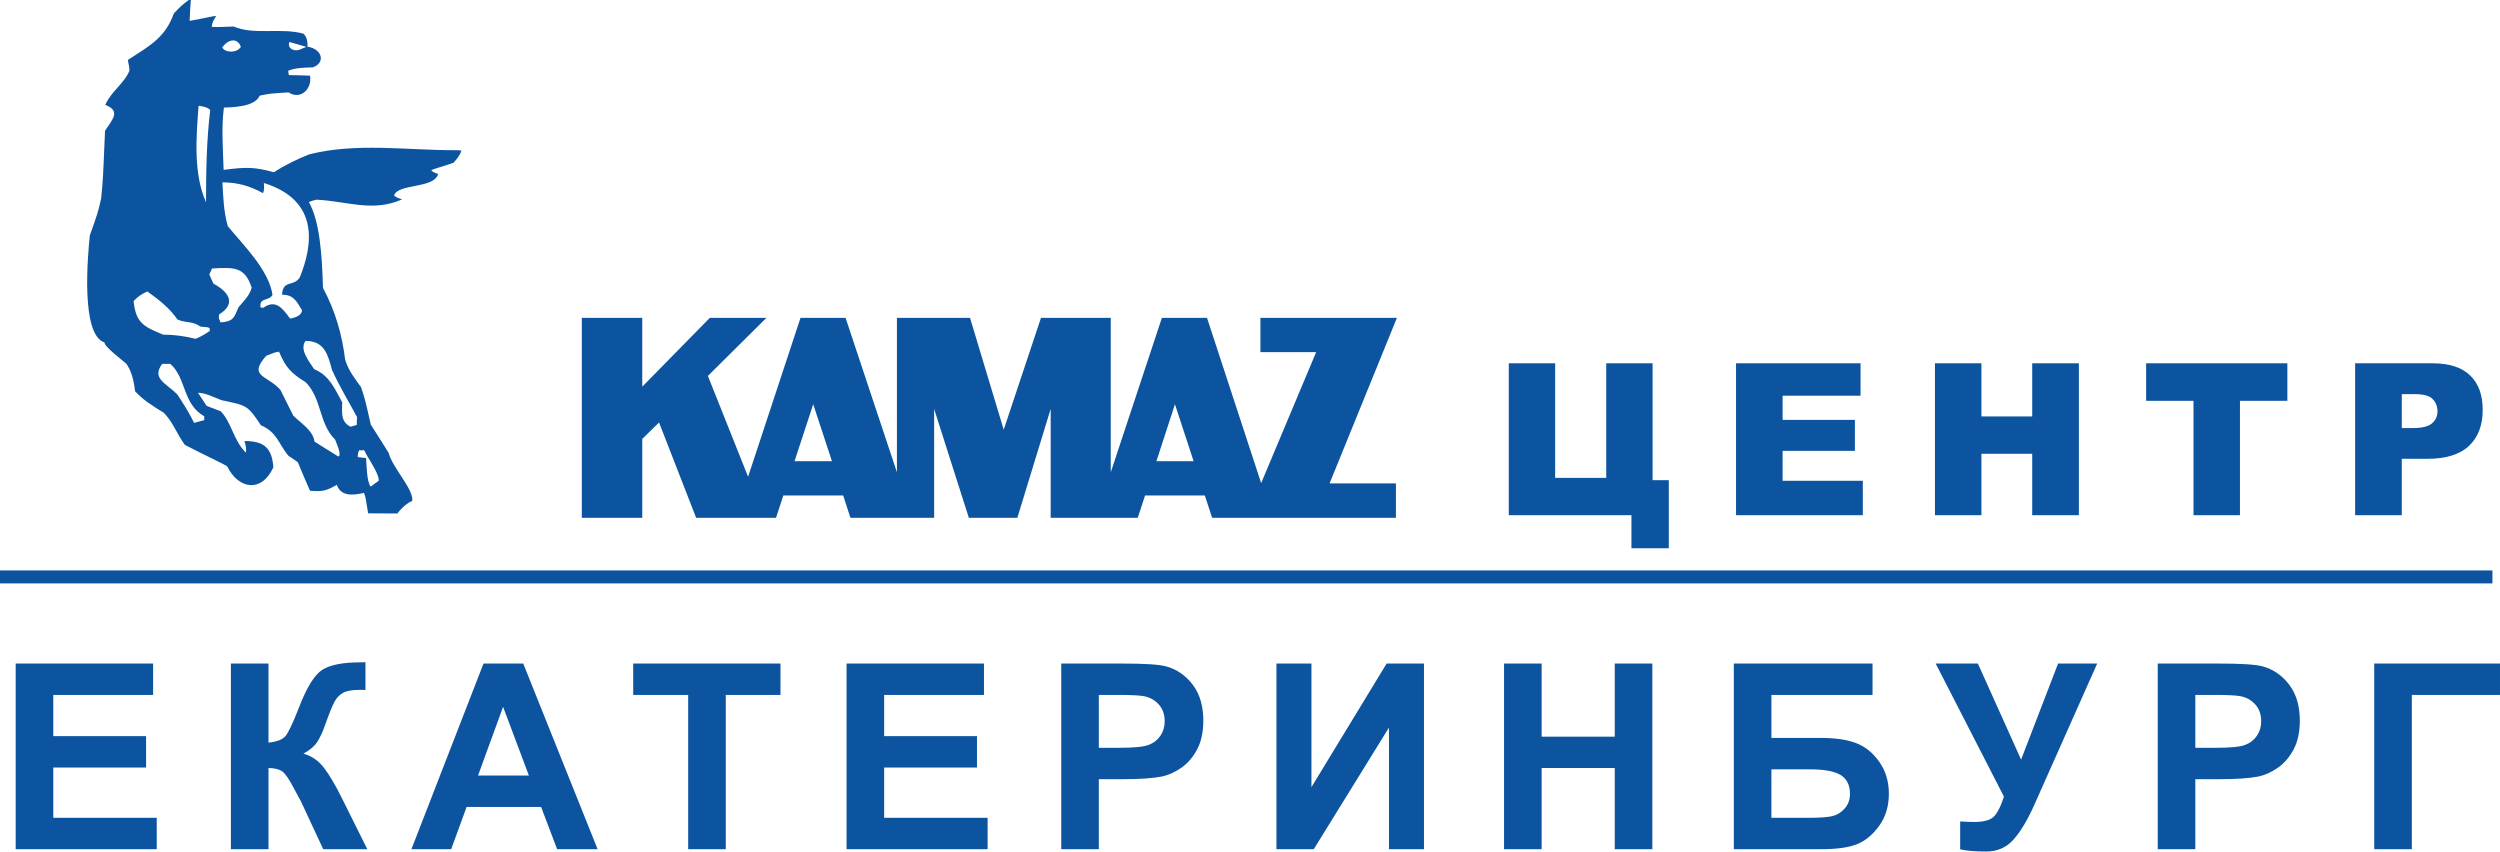 <?xml version="1.0" encoding="UTF-8"?>
<!DOCTYPE svg PUBLIC "-//W3C//DTD SVG 1.1//EN" "http://www.w3.org/Graphics/SVG/1.1/DTD/svg11.dtd">
<!-- Creator: CorelDRAW -->
<svg xmlns="http://www.w3.org/2000/svg" xml:space="preserve" width="81.633mm" height="27.805mm" version="1.1" style="shape-rendering:geometricPrecision; text-rendering:geometricPrecision; image-rendering:optimizeQuality; fill-rule:evenodd; clip-rule:evenodd"
viewBox="0 0 42579.27 14502.71"
 xmlns:xlink="http://www.w3.org/1999/xlink"
 xmlns:xodm="http://www.corel.com/coreldraw/odm/2003">
 <defs>
  <style type="text/css">
   <![CDATA[
    .fil0 {fill:#0C54A0}
    .fil1 {fill:#0C54A0;fill-rule:nonzero}
   ]]>
  </style>
 </defs>
 <g id="Слой_x0020_1">
  <path class="fil0" d="M10938.88 5413.39l0 1171.96 1150.58 -1171.96 964.11 0 -997.08 989.09 684.8 1717.5 892.86 -2706.59 767.21 0 874.87 2630.02 0 -2630.02 1244.88 0 573.91 1905.11 634.78 -1905.11 1188.6 0 0 2630.02 870.59 -2630.02 768.3 0 922.44 2814.87 936.88 -2230.95 -949.56 0 0 -583.92 2324.94 0 -1146.98 2819.36 1130.24 0 0 585.96 -3130.28 0 -124.82 -380.08 -1017.52 0 -124.56 380.08 -1483.3 0 0 -1853.58 -567.6 1853.58 -826.31 0 -590.96 -1853.58 0 1853.58 -1425.56 0 -123.72 -380.03 -1019.19 -0.05 -124.5 380.08 -1360.68 0 -631.6 -1623.3 -285.78 279.78 0 1343.52 -1029.62 0 0 -3405.32 1029.62 0zm2911.47 1471.46l-317.91 969.59 636.86 0 -318.95 -969.59zm6161.04 0l-315.56 969.59 633.26 0 -317.7 -969.59z"/>
  <path class="fil0" d="M3784.51 809.61c97.64,-141.77 258.5,-175.62 317.81,-11.84 -65.15,106.04 -259.18,106.87 -317.81,11.84zm1432.08 -8.87c-25.04,8.4 -67.34,23.58 -92.17,36.25 -106.14,54.14 -236.18,-8.61 -196.59,-121.9 16.27,4.9 299.19,82.1 288.75,85.65zm1053.3 7942.07c-40.58,-253.75 -40.58,-272.43 -71.04,-348.53 -187.77,45.64 -395.89,60.87 -461.82,-137.07 -187.77,106.56 -243.58,116.73 -456.76,101.55 -71.04,-162.42 -142.08,-324.85 -208.06,-487.22 -55.81,-40.63 -111.67,-76.15 -162.42,-111.67 -167.43,-203 -187.72,-395.84 -466.82,-517.68 -228.41,-345.09 -238.52,-334.97 -669.88,-426.3 -121.79,-45.69 -274.04,-126.9 -400.95,-126.9 45.69,71.04 96.44,147.19 147.19,223.35 76.15,30.46 157.31,60.87 238.52,91.33 187.77,187.77 218.18,502.45 431.36,705.45 10.17,-81.21 -5.11,-116.73 -25.4,-197.94 334.97,0 466.88,116.73 492.28,446.64 -192.88,431.36 -588.67,385.67 -786.61,-15.23 -55.81,-40.63 -390.78,-192.83 -720.63,-365.43 -131.96,-177.6 -203,-390.78 -360.32,-548.09 -172.54,-106.61 -350.14,-213.17 -487.17,-365.43 -25.4,-177.6 -45.69,-309.62 -147.19,-466.93 -60.87,-55.81 -375.49,-289.27 -375.49,-365.43 -410.34,-130.09 -281.92,-1499.26 -248.7,-1821.97 137.02,-385.67 137.02,-385.67 192.83,-629.3 30.46,-304.51 30.46,-304.51 65.98,-1152.04 126.85,-197.94 274.04,-334.97 5.06,-441.53 91.33,-223.29 324.8,-365.43 411.12,-583.66 0,-91.33 -25.4,-131.91 -25.4,-182.71 365.38,-238.52 634.31,-375.55 781.5,-791.67 131.96,-137.02 131.96,-137.02 253.75,-228.41 10.12,0 20.29,0 35.52,0 -10.12,116.73 -15.23,233.41 -20.29,355.26 365.43,-65.93 405.95,-86.27 451.65,-81.21 -50.7,81.21 -60.87,91.38 -76.1,182.71 116.73,10.12 253.44,-3.81 375.23,-5.01 342.79,149.8 802.1,15.13 1187.82,121.74 65.51,65.46 69.42,135.93 69.42,221.57 241.18,35.68 317.08,265.65 93,351.92 -142.13,5.06 -284.22,5.06 -421.29,55.81 0,25.4 5.11,50.75 10.17,76.15 116.73,0 238.52,5.06 360.32,10.12 40.63,218.23 -157.31,421.29 -365.38,284.22 -319.68,20.34 -319.68,20.34 -492.28,55.81 -76.1,187.77 -446.59,197.94 -608.96,203.06 -45.69,350.2 -15.23,705.45 -5.11,1060.66 360.37,-45.64 507.51,-55.81 857.71,40.63 188.14,-124.97 404.39,-225.95 597.22,-303.72 792.14,-203.06 1655.53,-71.88 2467.96,-71.88 40.63,0 81.21,0 126.9,5.11 -20.34,81.21 -81.21,147.19 -131.96,208.12 -197.94,71.04 -375.55,111.62 -380.61,131.91 35.52,30.46 35.52,30.46 116.68,60.92 -71.04,253.75 -685.11,157.31 -751.04,365.38 45.64,35.52 45.64,35.52 137.02,65.98 -502.45,223.29 -933.81,30.46 -1461.55,5.11 -45.69,10.17 -86.32,25.35 -126.9,40.58 187.04,322.03 224.34,922.85 238.52,1390.56 0,25.4 0,50.75 5.06,76.15 208.06,390.78 319.74,781.55 375.55,1218.02 55.81,187.77 157.31,309.56 268.98,466.93 65.93,192.83 65.93,192.83 167.43,639.42 101.5,157.36 203.06,319.74 304.56,482.16 65.93,258.81 431.36,619.18 400.9,822.19 -60.87,0 -225.22,158.3 -250.62,209.05 -172.49,0 -332.98,-2.61 -500.47,-2.61zm-35.52 -942.36c5.06,-10.12 15.23,-20.29 25.35,-25.35 35.57,60.87 213.17,329.85 187.77,416.13 -45.69,30.46 -91.33,60.92 -131.96,96.44 -70.99,-71.04 -70.99,-380.61 -81.16,-487.22zm25.35 -25.35c-10.12,5.06 -20.29,15.23 -25.35,25.35 -50.75,-5.06 -96.44,-10.12 -142.08,-15.23 5.06,-76.1 5.06,-76.1 25.35,-116.73 25.4,0 55.86,0 86.27,0 15.23,35.57 35.52,71.09 55.81,106.61zm-497.29 0c-137.02,-86.27 -274.1,-172.59 -406.01,-253.75 -25.35,-192.88 -228.35,-309.62 -360.32,-441.53 -76.15,-147.19 -147.19,-294.39 -218.23,-436.52 -223.29,-258.81 -563.32,-223.24 -243.58,-583.61 137.02,-55.86 137.02,-55.86 218.23,-71.04 111.62,268.98 203,365.38 456.71,522.74 279.1,294.33 218.23,695.28 497.39,974.44 15.18,40.58 121.74,268.98 55.81,289.27zm208.01 -507.51c-177.6,-86.27 -142.08,-258.81 -142.08,-416.18 -131.91,-238.52 -218.18,-456.76 -477,-563.32 -81.21,-126.9 -258.87,-334.97 -147.19,-482.16 324.8,0 380.61,238.52 451.65,497.39 126.9,279.16 284.22,537.92 426.3,801.84 -5.06,40.63 -5.06,86.27 -5.06,131.96 -35.52,10.17 -71.04,20.29 -106.61,30.46zm-2664.29 -65.98c-86.22,-172.54 -182.66,-329.91 -289.27,-487.22 -187.77,-187.83 -441.48,-268.98 -253.7,-517.68 45.69,0 91.33,0 137.02,0 274.04,238.52 208.06,685.16 578.5,893.28 0,20.29 0,40.58 0,65.93 -60.87,15.23 -116.73,30.46 -172.54,45.69zm25.4 -1431.2c-182.71,-45.69 -365.43,-71.04 -553.2,-71.04 -334.91,-137.02 -466.88,-203 -502.4,-573.49 76.15,-76.15 131.96,-116.73 233.46,-162.42 197.89,142.13 375.55,279.16 512.57,477.1 137.02,65.98 253.75,20.29 390.78,121.79 126.85,10.12 126.85,10.12 157.31,25.35 0,15.23 0,30.46 5.06,45.69 -86.27,60.87 -147.19,96.39 -243.58,137.02zm426.3 -279.16c-25.4,-60.87 -40.63,-71.04 -25.4,-137.02 299.39,-182.66 162.37,-385.72 -96.44,-522.74 -25.35,-55.81 -50.7,-106.56 -71.04,-157.31 15.23,-35.52 30.51,-71.04 45.69,-101.5 370.49,-20.34 558.26,-35.52 674.99,324.85 -25.4,126.8 -142.13,238.52 -223.35,334.91 -81.16,192.88 -91.33,238.52 -304.45,258.81zm1182.45 -65.93c-126.9,-172.54 -243.58,-334.97 -456.76,-182.71 -15.23,-5.11 -30.46,-5.11 -45.69,-5.11 -25.35,-177.6 131.96,-101.45 203,-213.17 -55.81,-421.19 -507.46,-862.77 -761.21,-1172.33 -71.09,-253.75 -76.15,-482.11 -91.38,-746.03 258.81,0 466.93,60.92 690.17,182.71 25.4,-50.75 20.34,-106.56 15.23,-172.54 964.11,300.12 826.31,1077.45 614.07,1603.74 -101.5,172.54 -289.27,35.52 -304.45,299.45 197.89,0 243.58,106.56 339.97,263.87 0,91.33 -126.85,131.96 -202.95,142.13zm-1431.14 -1979.34c-218.23,-492.28 -167.48,-1116.52 -126.85,-1644.32 71.04,10.12 147.19,20.29 197.89,71.04 -62.38,519.92 -71.04,1049.86 -71.04,1573.28z"/>
  <g id="_2500862484352">
   <path class="fil1" d="M40906.62 7290.24l193.88 0c152.57,0 259.34,-26.55 321.3,-80.12 61.44,-53.62 92.48,-122.31 92.48,-205.4 0,-81.37 -26.81,-150.64 -80.53,-206.6 -53.1,-56.64 -153.82,-85.02 -301.74,-85.02l-225.38 0 0 577.14zm-794.75 -1102.91l1315.4 0c286.15,0 500.73,68.64 643.28,206.6 142.55,137.28 214.11,333.66 214.11,587.31 0,261.37 -77.56,465.63 -233.1,612.61 -155.64,146.93 -392.97,220.48 -711.92,220.48l-433.03 0 0 960.2 -794.75 0 0 -2587.2z"/>
   <polygon class="fil1" points="36552.22,6187.33 38957.64,6187.33 38957.64,6826.44 38150.27,6826.44 38150.27,8774.53 37358.97,8774.53 37358.97,6826.44 36552.22,6826.44 "/>
   <polygon class="fil1" points="32955.63,6187.33 33746.84,6187.33 33746.84,7092.66 34612.11,7092.66 34612.11,6187.33 35406.96,6187.33 35406.96,8774.53 34612.11,8774.53 34612.11,7728.17 33746.84,7728.17 33746.84,8774.53 32955.63,8774.53 "/>
   <polygon class="fil1" points="29567.74,6187.33 31688.11,6187.33 31688.11,6739.64 30360.66,6739.64 30360.66,7151.13 31592.09,7151.13 31592.09,7678.77 30360.66,7678.77 30360.66,8188.37 31726.82,8188.37 31726.82,8774.53 29567.74,8774.53 "/>
   <polygon class="fil1" points="28422.48,9337.69 27786.24,9337.69 27786.24,8774.53 25696.85,8774.53 25696.85,6187.33 26486.9,6187.33 26486.9,8139.02 27356.97,8139.02 27356.97,6187.33 28146.35,6187.33 28146.35,8178.14 28422.48,8178.14 "/>
  </g>
  <rect class="fil0" x="-0.03" y="9715.51" width="42450.33" height="220.79"/>
  <path class="fil1" d="M267.21 14462.96l0 -3161.99 2340.54 0 0 534.37 -1700.23 0 0 702.17 1581 0 0 534.37 -1581 0 0 856.71 1762.09 0 0 534.37 -2402.4 0zm3665.28 -3161.99l640.36 0 0 1346.96c142.03,-14.71 238.47,-50.8 288.49,-110.42 50.07,-58.89 128.1,-222.98 232.58,-492.38 131.75,-342.27 264.97,-555.7 398.24,-638.9 132.48,-83.14 345.19,-125.13 639.58,-125.13 14.71,0 45.64,-0.73 92.74,-2.19l0 472.51 -90.5 -2.19c-131.02,0 -226.74,16.22 -287.08,48.56 -60.35,32.39 -108.91,81.73 -146.46,147.98 -37.55,66.24 -92.74,202.38 -165.61,408.51 -39.02,109.64 -80.95,200.92 -126.59,274.51 -44.91,73.6 -125.13,142.81 -239.93,207.54 142.03,39.75 259.07,121.48 351.81,243.64 92.74,122.21 194.29,294.44 304.71,517.42l430.57 865.58 -750.78 0 -379.04 -814.05c-5.89,-11.79 -18.41,-33.85 -36.77,-66.97 -7.35,-11.06 -33.85,-61.08 -79.49,-148.71 -81,-156.01 -147.25,-253.18 -198.73,-292.2 -52.26,-39.02 -131.02,-58.89 -237.74,-60.35l0 1382.27 -640.36 0 0 -3161.99zm6245.8 3161.99l-689.65 0 -273.05 -719.85 -1268.2 0 -262.78 719.85 -677.13 0 1227.67 -3161.99 676.45 0 1266.69 3161.99zm-1170.3 -1254.17l-439.39 -1170.3 -426.92 1170.3 866.31 0zm2712.9 1254.17l0 -2627.62 -936.21 0 0 -534.37 2508.39 0 0 534.37 -931.82 0 0 2627.62 -640.36 0zm2697.41 0l0 -3161.99 2340.54 0 0 534.37 -1700.23 0 0 702.17 1581 0 0 534.37 -1581 0 0 856.71 1762.09 0 0 534.37 -2402.4 0zm3656.46 0l0 -3161.99 1023.78 0c387.91,0 640.36,15.49 758.13,47.15 181.04,47.83 332.67,150.84 454.88,309.83 122.16,158.98 183.24,364.33 183.24,616.05 0,194.35 -35.31,356.98 -105.26,489.46 -70.62,132.48 -159.71,236.28 -267.89,312.07 -108.18,75.11 -218.6,125.13 -330.48,149.44 -152.36,30.2 -372.42,45.64 -660.96,45.64l-415.13 0 0 1192.36 -640.31 0zm640.31 -2627.62l0 900.89 348.16 0c250.99,0 418.06,-16.9 502.71,-50.02 84.65,-33.12 150.9,-84.65 198.73,-156.06 47.83,-70.68 72.14,-152.36 72.14,-246.56 0,-115.58 -33.85,-210.51 -100.82,-285.57 -67.75,-75.11 -152.36,-122.21 -256.15,-141.35 -75.84,-13.98 -228.2,-21.33 -457.8,-21.33l-306.96 0zm3024.97 -534.37l596.18 0 0 2105.04 1280.72 -2105.04 635.92 0 0 3161.99 -596.18 0 0 -2071.19 -1280.72 2071.19 -635.92 0 0 -3161.99zm3876.52 3161.99l0 -3161.99 640.31 0 0 1245.4 1245.4 0 0 -1245.4 640.31 0 0 3161.99 -640.31 0 0 -1382.27 -1245.4 0 0 1382.27 -640.31 0zm3913.35 -3161.99l2362.65 0 0 534.37 -1722.35 0 0 733.1 853.06 0c234.82,0 430.57,28.69 585.17,86.11 155.28,57.43 287.76,163.41 397.45,318.69 109.64,154.55 164.88,336.37 164.88,544.65 0,213.49 -55.24,396.72 -166.39,549.08 -110.37,151.63 -236.23,256.15 -378.31,312.07 -141.3,55.97 -343,83.92 -604.26,83.92l-1491.91 0 0 -3161.99zm640.31 2627.62l620.49 0c198,0 337.84,-9.55 418.06,-28.69 80.22,-19.14 150.9,-62.54 210.51,-131.02 59.62,-67.7 89.09,-151.63 89.09,-250.99 0,-145 -52.26,-250.26 -156.06,-316.5 -104.53,-65.46 -281.92,-98.58 -533.64,-98.58l-648.44 0 0 825.78zm2797.51 -2627.62l719.07 0 736.02 1636.96 630.08 -1636.96 666.07 0 -1069.42 2403.13c-116.31,260.59 -234.82,458.58 -355.52,594.72 -120.7,136.19 -276.03,203.89 -467.4,203.89 -188.4,0 -335.59,-12.52 -441.58,-36.82l0 -475.43c90.5,5.89 172.23,8.81 245.1,8.81 147.19,0 253.18,-27.23 317.23,-80.95 63.27,-54.45 125.13,-171.5 183.24,-350.35l-1162.89 -2266.99zm3782.32 3161.99l0 -3161.99 1023.78 0c387.91,0 640.36,15.49 758.13,47.15 181.04,47.83 332.67,150.84 454.88,309.83 122.16,158.98 183.24,364.33 183.24,616.05 0,194.35 -35.31,356.98 -105.26,489.46 -70.62,132.48 -159.71,236.28 -267.89,312.07 -108.18,75.11 -218.6,125.13 -330.48,149.44 -152.36,30.2 -372.42,45.64 -660.96,45.64l-415.13 0 0 1192.36 -640.31 0zm640.31 -2627.62l0 900.89 348.16 0c250.99,0 418.06,-16.9 502.71,-50.02 84.65,-33.12 150.9,-84.65 198.73,-156.06 47.83,-70.68 72.14,-152.36 72.14,-246.56 0,-115.58 -33.85,-210.51 -100.82,-285.57 -67.75,-75.11 -152.36,-122.21 -256.15,-141.35 -75.84,-13.98 -228.2,-21.33 -457.8,-21.33l-306.96 0zm3047.04 -534.37l2141.86 0 0 534.37 -1501.51 0 0 2627.62 -640.36 0 0 -3161.99z"/>
 </g>
</svg>
